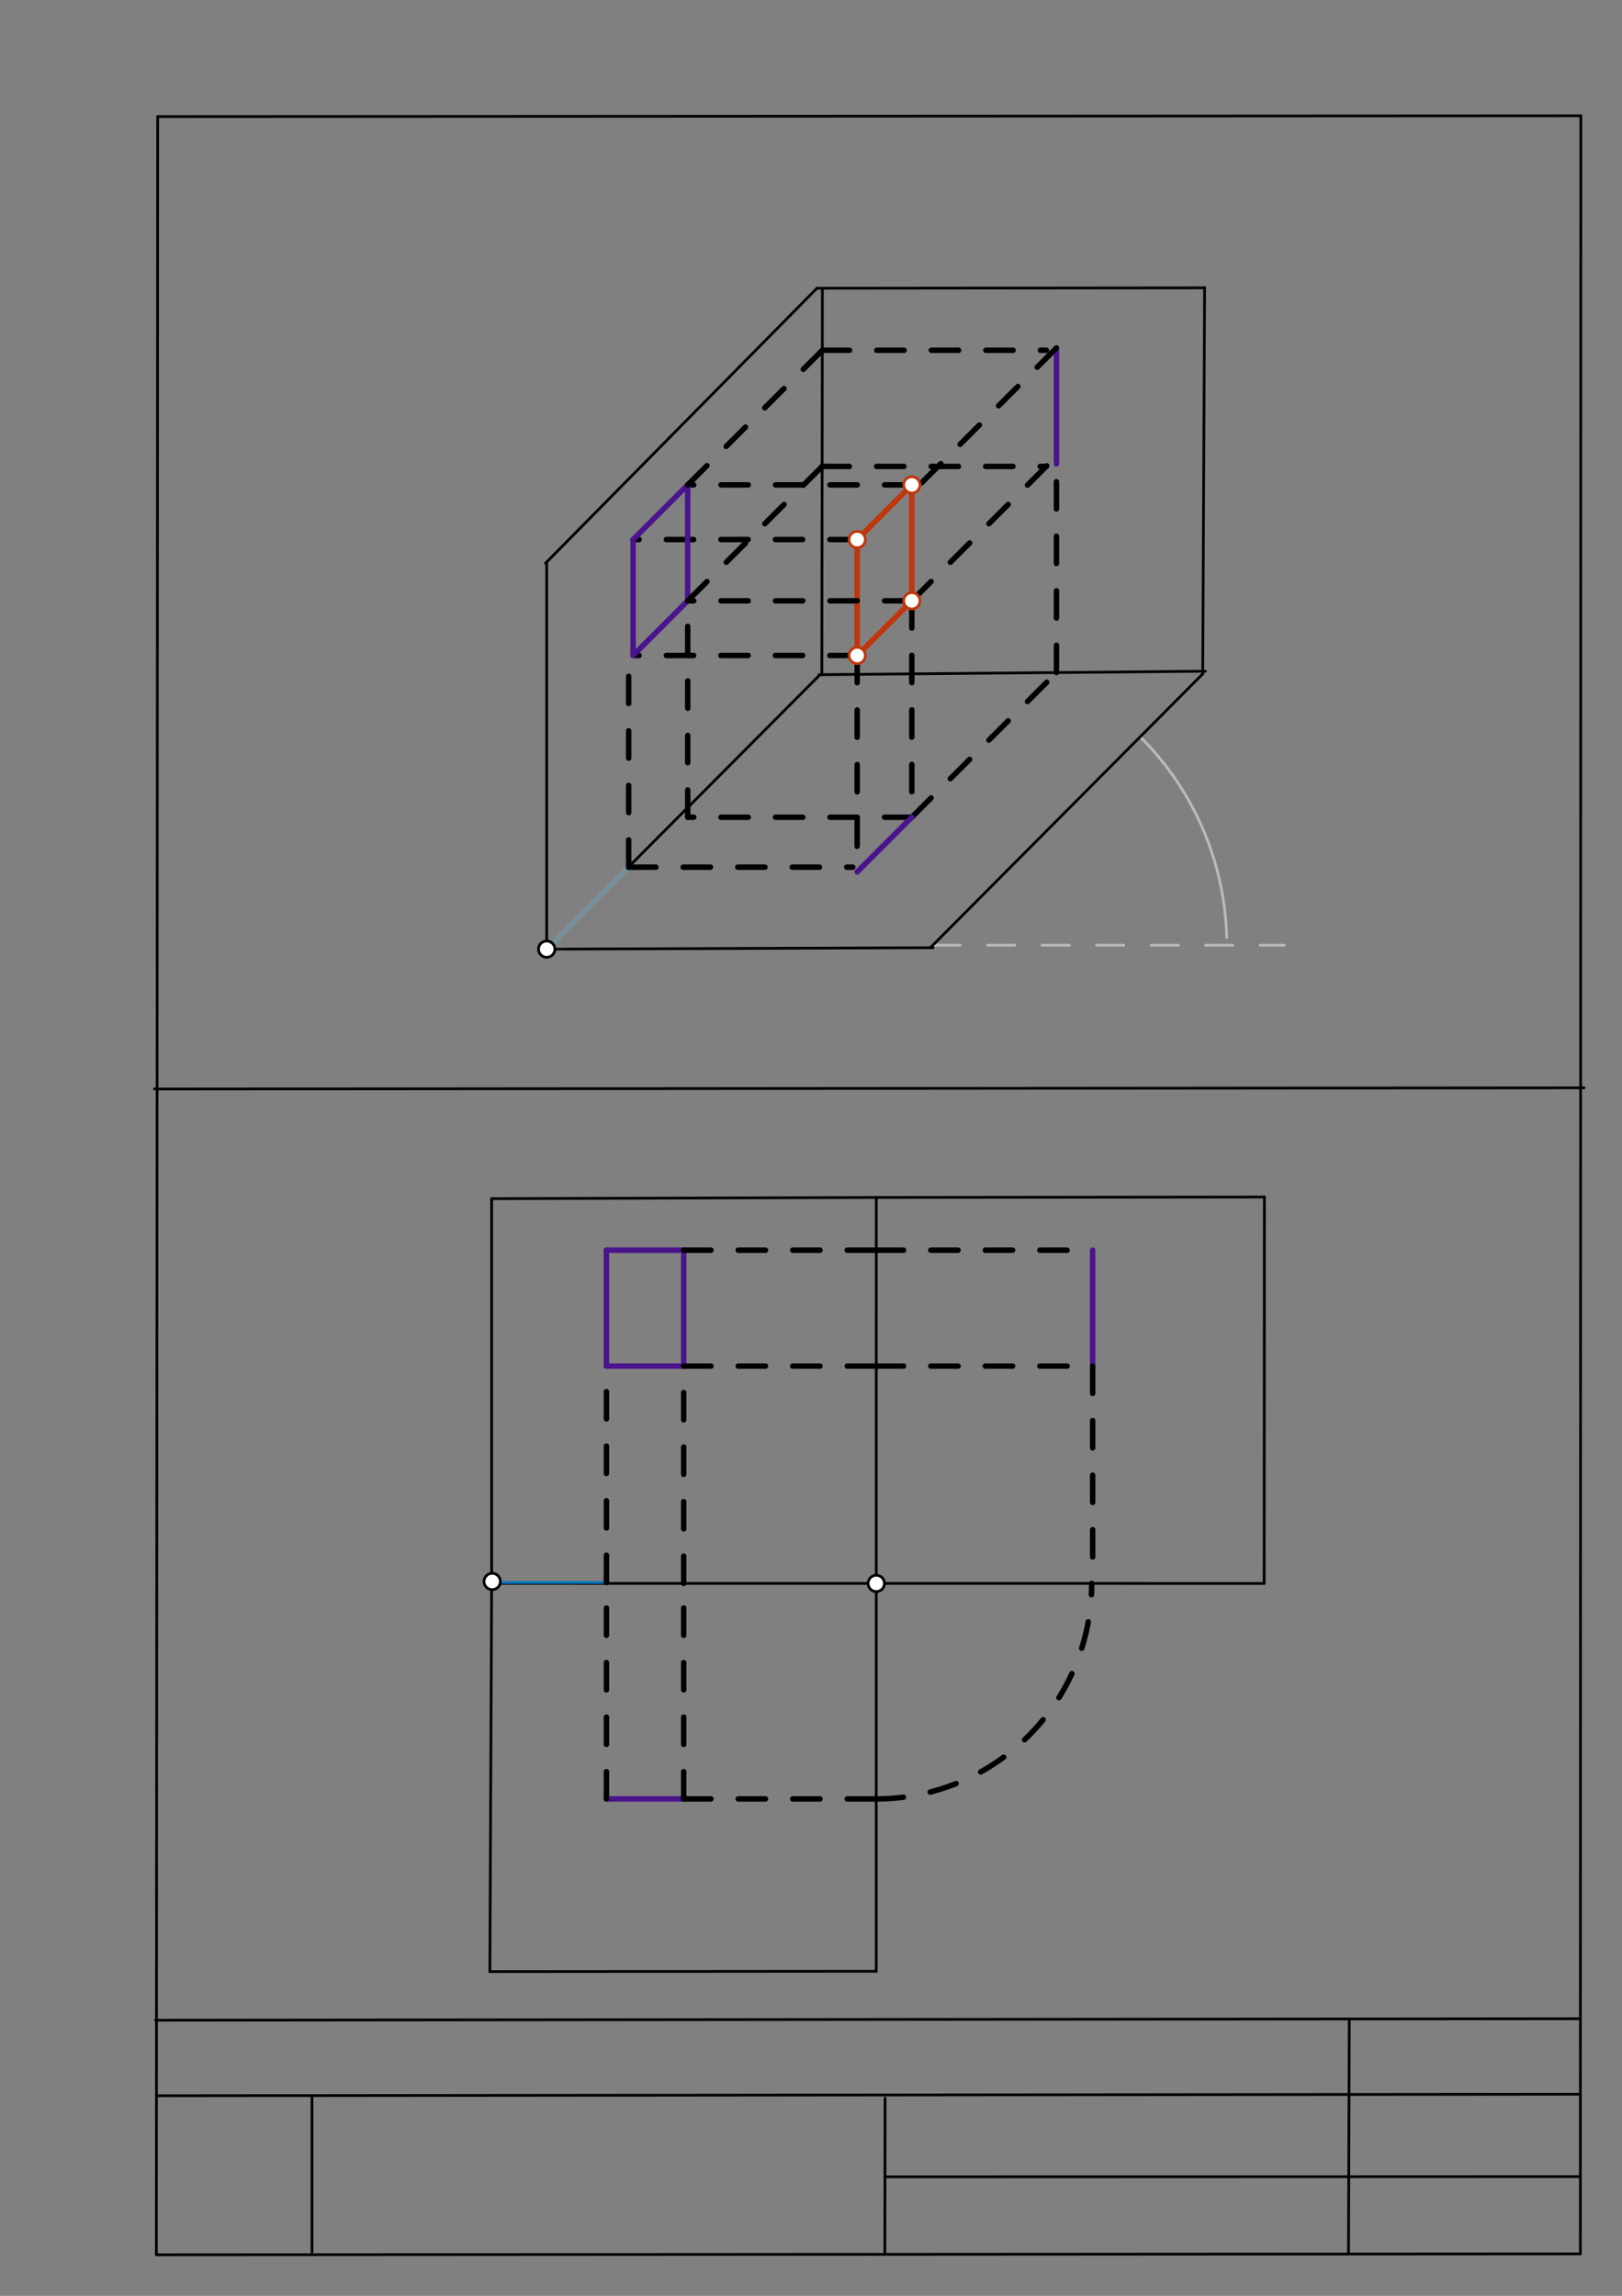 <svg xmlns="http://www.w3.org/2000/svg" class="svg--1it" height="100%" preserveAspectRatio="xMidYMid meet" viewBox="0 0 595 842" width="100%"><rect x="0" y="0" width="595" height="842" fill="#808080" stroke="none"/><defs><marker id="marker-arrow" markerHeight="16" markerUnits="userSpaceOnUse" markerWidth="24" orient="auto-start-reverse" refX="24" refY="4" viewBox="0 0 24 8"><path d="M 0 0 L 24 4 L 0 8 z" stroke="inherit"></path></marker></defs><g class="aux-layer--1FB"><g class="element--2qn"><line stroke="#bbbbbb" stroke-dasharray="none" stroke-linecap="round" stroke-width="1" x1="64.45" x2="64.8" y1="768.593" y2="768.592"></line></g><g class="element--2qn"><line stroke="#bbbbbb" stroke-dasharray="10" stroke-linecap="round" stroke-width="1" x1="342.25" x2="471.15" y1="346.65" y2="346.65"></line></g><g class="element--2qn"><path d="M 450 343.85 A 107.786 107.786 0 0 0 418.251 270.218" fill="none" stroke="#bbbbbb" stroke-dasharray="none" stroke-linecap="round" stroke-width="1"></path></g><g class="element--2qn"><line stroke="#bbbbbb" stroke-dasharray="none" stroke-linecap="round" stroke-width="1" x1="200.55" x2="206.7" y1="348.1" y2="348.077"></line></g></g><g class="main-layer--3Vd"><g class="element--2qn"><line stroke="#000000" stroke-dasharray="none" stroke-linecap="round" stroke-width="1" x1="57.35" x2="579.727" y1="826.927" y2="826.6"></line></g><g class="element--2qn"><line stroke="#000000" stroke-dasharray="none" stroke-linecap="round" stroke-width="1" x1="57.843" x2="579.9" y1="42.752" y2="42.47"></line></g><g class="element--2qn"><line stroke="#000000" stroke-dasharray="none" stroke-linecap="round" stroke-width="1" x1="57.843" x2="57.35" y1="42.752" y2="826.927"></line></g><g class="element--2qn"><line stroke="#000000" stroke-dasharray="none" stroke-linecap="round" stroke-width="1" x1="579.9" x2="579.727" y1="42.47" y2="826.6"></line></g><g class="element--2qn"><line stroke="#000000" stroke-dasharray="none" stroke-linecap="round" stroke-width="1" x1="57.054" x2="579.396" y1="740.9" y2="740.35"></line></g><g class="element--2qn"><line stroke="#000000" stroke-dasharray="none" stroke-linecap="round" stroke-width="1" x1="57.387" x2="578.961" y1="768.6" y2="768.051"></line></g><g class="element--2qn"><line stroke="#000000" stroke-dasharray="none" stroke-linecap="round" stroke-width="1" x1="114.45" x2="114.45" y1="825.891" y2="769.198"></line></g><g class="element--2qn"><line stroke="#000000" stroke-dasharray="none" stroke-linecap="round" stroke-width="1" x1="494.672" x2="494.954" y1="826.095" y2="741.056"></line></g><g class="element--2qn"><line stroke="#000000" stroke-dasharray="none" stroke-linecap="round" stroke-width="1" x1="324.594" x2="324.673" y1="826.207" y2="769.514"></line></g><g class="element--2qn"><line stroke="#000000" stroke-dasharray="none" stroke-linecap="round" stroke-width="1" x1="579.75" x2="324.632" y1="798.254" y2="798.347"></line></g><g class="element--2qn"><line stroke="#000000" stroke-dasharray="none" stroke-linecap="round" stroke-width="1" x1="56.664" x2="581.074" y1="399.393" y2="398.958"></line></g><g class="element--2qn"><line stroke="#000000" stroke-dasharray="none" stroke-linecap="round" stroke-width="1" x1="200.55" x2="342.281" y1="348.1" y2="347.565"></line></g><g class="element--2qn"><line stroke="#000000" stroke-dasharray="none" stroke-linecap="round" stroke-width="1" x1="200.55" x2="200.55" y1="348.1" y2="206.368"></line></g><g class="element--2qn"><line stroke="#000000" stroke-dasharray="none" stroke-linecap="round" stroke-width="1" x1="341.281" x2="441.255" y1="347.565" y2="247.099"></line></g><g class="element--2qn"><line stroke="#000000" stroke-dasharray="none" stroke-linecap="round" stroke-width="1" x1="200.55" x2="300.565" y1="348.1" y2="247.676"></line></g><g class="element--2qn"><line stroke="#000000" stroke-dasharray="none" stroke-linecap="round" stroke-width="1" x1="200.1" x2="299.676" y1="206.568" y2="105.708"></line></g><g class="element--2qn"><line stroke="#000000" stroke-dasharray="none" stroke-linecap="round" stroke-width="1" x1="301.676" x2="301.471" y1="105.708" y2="247.44"></line></g><g class="element--2qn"><line stroke="#000000" stroke-dasharray="none" stroke-linecap="round" stroke-width="1" x1="300.471" x2="442.197" y1="247.44" y2="246.169"></line></g><g class="element--2qn"><line stroke="#000000" stroke-dasharray="none" stroke-linecap="round" stroke-width="1" x1="299.676" x2="441.408" y1="105.708" y2="105.572"></line></g><g class="element--2qn"><line stroke="#000000" stroke-dasharray="none" stroke-linecap="round" stroke-width="1" x1="441.197" x2="441.887" y1="247.169" y2="105.438"></line></g><g class="element--2qn"><line stroke="#000000" stroke-dasharray="none" stroke-linecap="round" stroke-width="1" x1="180.35" x2="322.082" y1="439.6" y2="439.156"></line></g><g class="element--2qn"><line stroke="#000000" stroke-dasharray="none" stroke-linecap="round" stroke-width="1" x1="322.082" x2="463.814" y1="439.156" y2="438.992"></line></g><g class="element--2qn"><line stroke="#000000" stroke-dasharray="none" stroke-linecap="round" stroke-width="1" x1="180.35" x2="180.35" y1="439.6" y2="581.332"></line></g><g class="element--2qn"><line stroke="#000000" stroke-dasharray="none" stroke-linecap="round" stroke-width="1" x1="180.35" x2="179.697" y1="581.332" y2="723.063"></line></g><g class="element--2qn"><line stroke="#000000" stroke-dasharray="none" stroke-linecap="round" stroke-width="1" x1="463.814" x2="463.736" y1="438.992" y2="580.724"></line></g><g class="element--2qn"><line stroke="#000000" stroke-dasharray="none" stroke-linecap="round" stroke-width="1" x1="179.697" x2="321.429" y1="723.063" y2="722.948"></line></g><g class="element--2qn"><line stroke="#000000" stroke-dasharray="none" stroke-linecap="round" stroke-width="1" x1="463.736" x2="180.271" y1="580.724" y2="580.701"></line></g><g class="element--2qn"><line stroke="#000000" stroke-dasharray="none" stroke-linecap="round" stroke-width="1" x1="321.429" x2="321.454" y1="722.948" y2="439.483"></line></g><g class="element--2qn"><line stroke="#78909C" stroke-dasharray="none" stroke-linecap="round" stroke-width="2" x1="200.55" x2="230.616" y1="348.1" y2="318.034"></line></g><g class="element--2qn"><line stroke="#0277BD" stroke-dasharray="none" stroke-linecap="round" stroke-width="1" x1="179.938" x2="222.457" y1="580.373" y2="580.373"></line></g><g class="element--2qn"><line stroke="#BF360C" stroke-dasharray="none" stroke-linecap="round" stroke-width="2" x1="314.438" x2="334.481" y1="197.873" y2="177.829"></line></g><g class="element--2qn"><line stroke="#BF360C" stroke-dasharray="none" stroke-linecap="round" stroke-width="2" x1="314.438" x2="314.438" y1="197.873" y2="240.393"></line></g><g class="element--2qn"><line stroke="#BF360C" stroke-dasharray="none" stroke-linecap="round" stroke-width="2" x1="334.481" x2="334.481" y1="177.829" y2="220.349"></line></g><g class="element--2qn"><line stroke="#BF360C" stroke-dasharray="none" stroke-linecap="round" stroke-width="2" x1="314.438" x2="334.481" y1="240.393" y2="220.349"></line></g><g class="element--2qn"><line stroke="#000000" stroke-dasharray="10" stroke-linecap="round" stroke-width="2" x1="230.616" x2="312.821" y1="318.034" y2="318.034"></line></g><g class="element--2qn"><line stroke="#000000" stroke-dasharray="10" stroke-linecap="round" stroke-width="2" x1="314.438" x2="314.438" y1="240.393" y2="319.763"></line></g><g class="element--2qn"><line stroke="#000000" stroke-dasharray="10" stroke-linecap="round" stroke-width="2" x1="334.481" x2="334.481" y1="220.349" y2="299.719"></line></g><g class="element--2qn"><line stroke="#000000" stroke-dasharray="10" stroke-linecap="round" stroke-width="2" x1="334.481" x2="252.277" y1="299.719" y2="299.719"></line></g><g class="element--2qn"><line stroke="#000000" stroke-dasharray="10" stroke-linecap="round" stroke-width="2" x1="314.438" x2="232.233" y1="240.393" y2="240.393"></line></g><g class="element--2qn"><line stroke="#000000" stroke-dasharray="10" stroke-linecap="round" stroke-width="2" x1="314.438" x2="232.233" y1="197.873" y2="197.873"></line></g><g class="element--2qn"><line stroke="#000000" stroke-dasharray="10" stroke-linecap="round" stroke-width="2" x1="230.616" x2="230.616" y1="318.034" y2="238.664"></line></g><g class="element--2qn"><line stroke="#4A148C" stroke-dasharray="none" stroke-linecap="round" stroke-width="2" x1="232.233" x2="232.233" y1="197.873" y2="240.393"></line></g><g class="element--2qn"><line stroke="#000000" stroke-dasharray="10" stroke-linecap="round" stroke-width="2" x1="334.481" x2="252.277" y1="177.829" y2="177.829"></line></g><g class="element--2qn"><line stroke="#000000" stroke-dasharray="10" stroke-linecap="round" stroke-width="2" x1="334.481" x2="252.297" y1="220.349" y2="220.349"></line></g><g class="element--2qn"><line stroke="#4A148C" stroke-dasharray="none" stroke-linecap="round" stroke-width="2" x1="232.233" x2="252.254" y1="197.873" y2="177.851"></line></g><g class="element--2qn"><line stroke="#4A148C" stroke-dasharray="none" stroke-linecap="round" stroke-width="2" x1="252.254" x2="252.254" y1="177.851" y2="220.371"></line></g><g class="element--2qn"><line stroke="#4A148C" stroke-dasharray="none" stroke-linecap="round" stroke-width="2" x1="252.254" x2="232.252" y1="220.371" y2="240.373"></line></g><g class="element--2qn"><line stroke="#000000" stroke-dasharray="10" stroke-linecap="round" stroke-width="2" x1="252.277" x2="252.277" y1="299.719" y2="220.36"></line></g><g class="element--2qn"><line stroke="#000000" stroke-dasharray="10" stroke-linecap="round" stroke-width="2" x1="334.481" x2="390.562" y1="299.719" y2="243.639"></line></g><g class="element--2qn"><line stroke="#4A148C" stroke-dasharray="none" stroke-linecap="round" stroke-width="2" x1="314.438" x2="334.456" y1="319.763" y2="299.744"></line></g><g class="element--2qn"><line stroke="#000000" stroke-dasharray="10" stroke-linecap="round" stroke-width="2" x1="301.643" x2="383.847" y1="128.463" y2="128.463"></line></g><g class="element--2qn"><line stroke="#000000" stroke-dasharray="10" stroke-linecap="round" stroke-width="2" x1="301.581" x2="383.786" y1="171.056" y2="171.056"></line></g><g class="element--2qn"><line stroke="#000000" stroke-dasharray="10" stroke-linecap="round" stroke-width="2" x1="387.541" x2="387.541" y1="246.659" y2="170.124"></line></g><g class="element--2qn"><line stroke="#4A148C" stroke-dasharray="none" stroke-linecap="round" stroke-width="2" x1="387.541" x2="387.541" y1="170.124" y2="127.604"></line></g><g class="element--2qn"><line stroke="#000000" stroke-dasharray="10" stroke-linecap="round" stroke-width="2" x1="252.254" x2="304.369" y1="177.851" y2="125.737"></line></g><g class="element--2qn"><line stroke="#000000" stroke-dasharray="10" stroke-linecap="round" stroke-width="2" x1="252.277" x2="302.387" y1="220.36" y2="170.25"></line></g><g class="element--2qn"><line stroke="#000000" stroke-dasharray="10" stroke-linecap="round" stroke-width="2" x1="387.541" x2="337.431" y1="127.604" y2="177.714"></line></g><g class="element--2qn"><line stroke="#000000" stroke-dasharray="10" stroke-linecap="round" stroke-width="2" x1="334.481" x2="384.591" y1="220.349" y2="170.239"></line></g><g class="element--2qn"><line stroke="#4A148C" stroke-dasharray="none" stroke-linecap="round" stroke-width="2" x1="222.457" x2="250.804" y1="659.743" y2="659.743"></line></g><g class="element--2qn"><line stroke="#000000" stroke-dasharray="10" stroke-linecap="round" stroke-width="2" x1="250.804" x2="250.804" y1="659.743" y2="580.373"></line></g><g class="element--2qn"><line stroke="#000000" stroke-dasharray="10" stroke-linecap="round" stroke-width="2" x1="222.457" x2="222.457" y1="659.743" y2="580.373"></line></g><g class="element--2qn"><line stroke="#000000" stroke-dasharray="10" stroke-linecap="round" stroke-width="2" x1="222.457" x2="222.457" y1="580.373" y2="501.003"></line></g><g class="element--2qn"><line stroke="#000000" stroke-dasharray="10" stroke-linecap="round" stroke-width="2" x1="250.804" x2="250.804" y1="580.707" y2="501.338"></line></g><g class="element--2qn"><line stroke="#4A148C" stroke-dasharray="none" stroke-linecap="round" stroke-width="2" x1="222.457" x2="250.804" y1="501.003" y2="501.003"></line></g><g class="element--2qn"><line stroke="#4A148C" stroke-dasharray="none" stroke-linecap="round" stroke-width="2" x1="250.804" x2="250.804" y1="501.003" y2="458.483"></line></g><g class="element--2qn"><line stroke="#4A148C" stroke-dasharray="none" stroke-linecap="round" stroke-width="2" x1="222.457" x2="222.457" y1="501.003" y2="458.498"></line></g><g class="element--2qn"><line stroke="#4A148C" stroke-dasharray="none" stroke-linecap="round" stroke-width="2" x1="222.457" x2="250.804" y1="458.498" y2="458.498"></line></g><g class="element--2qn"><line stroke="#000000" stroke-dasharray="10" stroke-linecap="round" stroke-width="2" x1="250.804" x2="321.67" y1="501.003" y2="501.003"></line></g><g class="element--2qn"><line stroke="#000000" stroke-dasharray="10" stroke-linecap="round" stroke-width="2" x1="250.804" x2="321.67" y1="458.498" y2="458.498"></line></g><g class="element--2qn"><line stroke="#000000" stroke-dasharray="10" stroke-linecap="round" stroke-width="2" x1="321.453" x2="400.813" y1="458.498" y2="458.498"></line></g><g class="element--2qn"><line stroke="#000000" stroke-dasharray="10" stroke-linecap="round" stroke-width="2" x1="321.449" x2="400.819" y1="501.003" y2="501.003"></line></g><g class="element--2qn"><line stroke="#4A148C" stroke-dasharray="none" stroke-linecap="round" stroke-width="2" x1="400.819" x2="400.819" y1="501.003" y2="458.486"></line></g><g class="element--2qn"><line stroke="#000000" stroke-dasharray="10" stroke-linecap="round" stroke-width="2" x1="250.804" x2="321.435" y1="659.743" y2="659.743"></line></g><g class="element--2qn"><line stroke="#000000" stroke-dasharray="10" stroke-linecap="round" stroke-width="2" x1="400.819" x2="400.819" y1="501.003" y2="580.719"></line></g><g class="element--2qn"><path d="M 321.435 659.743 A 79.03 79.03 0 0 0 400.472 580.719" fill="none" stroke="#000000" stroke-dasharray="10" stroke-linecap="round" stroke-width="2"></path></g><g class="element--2qn"><circle cx="200.55" cy="348.1" r="3" stroke="#000000" stroke-width="1" fill="#ffffff"></circle>}</g><g class="element--2qn"><circle cx="180.55" cy="580" r="3" stroke="#000000" stroke-width="1" fill="#ffffff"></circle>}</g><g class="element--2qn"><circle cx="321.442" cy="580.713" r="3" stroke="#000000" stroke-width="1" fill="#ffffff"></circle>}</g><g class="element--2qn"><circle cx="314.438" cy="197.873" r="3" stroke="#BF360C" stroke-width="1" fill="#ffffff"></circle>}</g><g class="element--2qn"><circle cx="334.481" cy="177.829" r="3" stroke="#BF360C" stroke-width="1" fill="#ffffff"></circle>}</g><g class="element--2qn"><circle cx="314.438" cy="240.393" r="3" stroke="#BF360C" stroke-width="1" fill="#ffffff"></circle>}</g><g class="element--2qn"><circle cx="334.481" cy="220.349" r="3" stroke="#BF360C" stroke-width="1" fill="#ffffff"></circle>}</g></g><g class="snaps-layer--2PT"></g><g class="temp-layer--rAP"></g></svg>